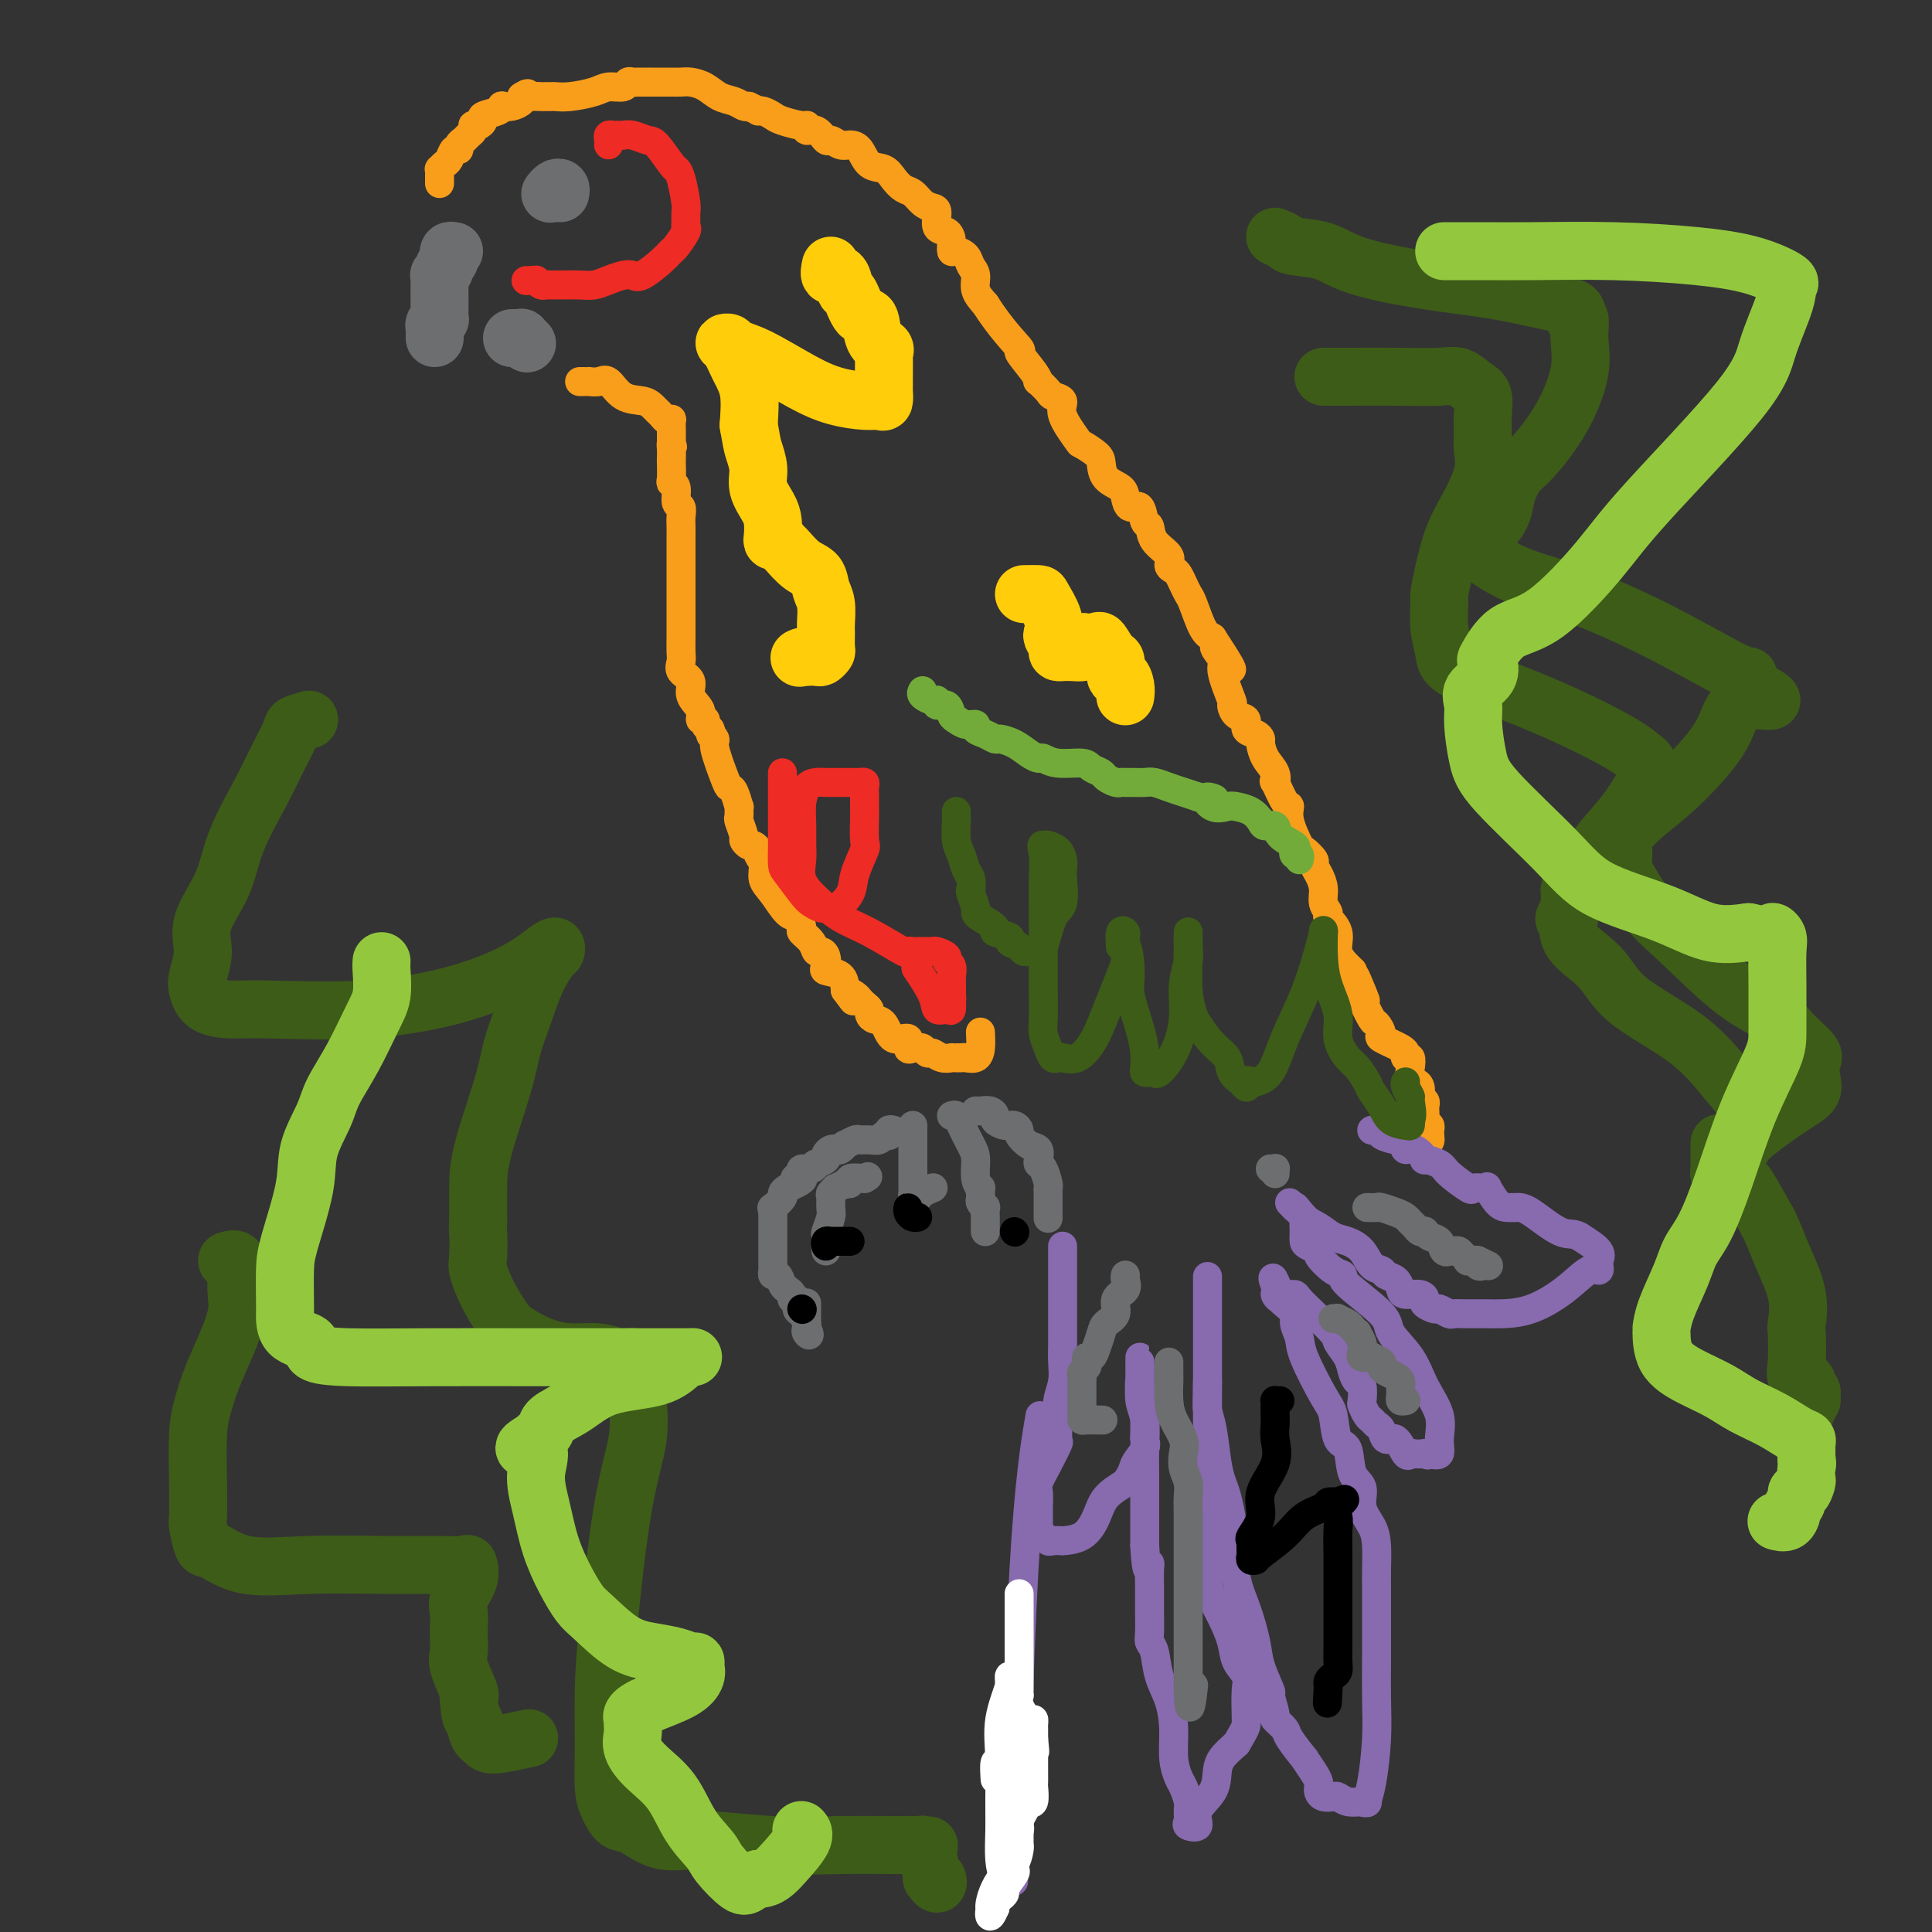 <svg viewBox='0 0 400 400' version='1.1' xmlns='http://www.w3.org/2000/svg' xmlns:xlink='http://www.w3.org/1999/xlink'><rect x="0" y="0" width="400" height="400" fill="#333333" stroke="none"/><g fill='none' stroke='#F99E1B' stroke-width='6' stroke-linecap='round' stroke-linejoin='round'><path d='M120,79c0.296,-0.002 0.593,-0.003 1,0c0.407,0.003 0.926,0.011 1,0c0.074,-0.011 -0.296,-0.042 0,0c0.296,0.042 1.259,0.158 2,0c0.741,-0.158 1.259,-0.589 2,0c0.741,0.589 1.704,2.199 3,3c1.296,0.801 2.924,0.793 4,1c1.076,0.207 1.598,0.630 2,1c0.402,0.370 0.682,0.686 1,1c0.318,0.314 0.674,0.627 1,1c0.326,0.373 0.623,0.806 1,1c0.377,0.194 0.833,0.149 1,0c0.167,-0.149 0.045,-0.401 0,0c-0.045,0.401 -0.012,1.454 0,2c0.012,0.546 0.003,0.585 0,1c-0.003,0.415 -0.002,1.208 0,2'/><path d='M139,92c0.464,1.054 0.125,0.188 0,0c-0.125,-0.188 -0.034,0.303 0,1c0.034,0.697 0.013,1.599 0,2c-0.013,0.401 -0.019,0.300 0,1c0.019,0.700 0.061,2.200 0,3c-0.061,0.800 -0.227,0.900 0,1c0.227,0.100 0.845,0.201 1,1c0.155,0.799 -0.155,2.297 0,3c0.155,0.703 0.774,0.612 1,1c0.226,0.388 0.061,1.255 0,2c-0.061,0.745 -0.016,1.369 0,2c0.016,0.631 0.004,1.268 0,2c-0.004,0.732 -0.001,1.558 0,3c0.001,1.442 0.000,3.500 0,5c-0.000,1.500 -0.000,2.442 0,3c0.000,0.558 0.000,0.733 0,1c-0.000,0.267 0.000,0.626 0,1c-0.000,0.374 -0.000,0.761 0,1c0.000,0.239 0.001,0.329 0,1c-0.001,0.671 -0.002,1.923 0,3c0.002,1.077 0.009,1.978 0,3c-0.009,1.022 -0.033,2.163 0,3c0.033,0.837 0.122,1.368 0,2c-0.122,0.632 -0.454,1.364 0,2c0.454,0.636 1.695,1.175 2,2c0.305,0.825 -0.325,1.937 0,3c0.325,1.063 1.607,2.078 2,3c0.393,0.922 -0.101,1.752 0,2c0.101,0.248 0.796,-0.087 1,0c0.204,0.087 -0.085,0.596 0,1c0.085,0.404 0.542,0.702 1,1'/><path d='M147,151c0.860,2.031 0.009,1.108 0,1c-0.009,-0.108 0.823,0.599 1,1c0.177,0.401 -0.303,0.498 0,2c0.303,1.502 1.387,4.411 2,6c0.613,1.589 0.753,1.859 1,2c0.247,0.141 0.601,0.154 1,1c0.399,0.846 0.843,2.524 1,3c0.157,0.476 0.027,-0.252 0,0c-0.027,0.252 0.048,1.483 0,2c-0.048,0.517 -0.221,0.320 0,1c0.221,0.680 0.834,2.238 1,3c0.166,0.762 -0.114,0.728 0,1c0.114,0.272 0.623,0.848 1,1c0.377,0.152 0.621,-0.122 1,0c0.379,0.122 0.891,0.639 1,1c0.109,0.361 -0.186,0.567 0,1c0.186,0.433 0.851,1.095 1,2c0.149,0.905 -0.219,2.053 0,3c0.219,0.947 1.023,1.692 2,3c0.977,1.308 2.125,3.179 3,4c0.875,0.821 1.477,0.592 2,1c0.523,0.408 0.966,1.454 1,2c0.034,0.546 -0.341,0.593 0,1c0.341,0.407 1.399,1.173 2,2c0.601,0.827 0.747,1.713 1,2c0.253,0.287 0.614,-0.027 1,0c0.386,0.027 0.797,0.394 1,1c0.203,0.606 0.199,1.451 0,2c-0.199,0.549 -0.592,0.802 0,1c0.592,0.198 2.169,0.342 3,1c0.831,0.658 0.915,1.829 1,3'/><path d='M175,205c2.809,3.797 1.331,1.791 1,1c-0.331,-0.791 0.485,-0.367 1,0c0.515,0.367 0.728,0.676 1,1c0.272,0.324 0.601,0.662 1,1c0.399,0.338 0.868,0.677 1,1c0.132,0.323 -0.072,0.631 0,1c0.072,0.369 0.421,0.800 1,1c0.579,0.200 1.388,0.169 2,1c0.612,0.831 1.029,2.524 2,3c0.971,0.476 2.498,-0.266 3,0c0.502,0.266 -0.020,1.539 0,2c0.020,0.461 0.582,0.108 1,0c0.418,-0.108 0.692,0.027 1,0c0.308,-0.027 0.651,-0.218 1,0c0.349,0.218 0.706,0.843 1,1c0.294,0.157 0.527,-0.154 1,0c0.473,0.154 1.188,0.773 2,1c0.812,0.227 1.722,0.060 2,0c0.278,-0.060 -0.077,-0.015 0,0c0.077,0.015 0.585,-0.001 1,0c0.415,0.001 0.738,0.017 1,0c0.262,-0.017 0.462,-0.068 1,0c0.538,0.068 1.412,0.255 2,0c0.588,-0.255 0.889,-0.953 1,-2c0.111,-1.047 0.032,-2.442 0,-3c-0.032,-0.558 -0.016,-0.279 0,0'/><path d='M91,38c0.002,-0.342 0.003,-0.683 0,-1c-0.003,-0.317 -0.012,-0.608 0,-1c0.012,-0.392 0.044,-0.883 0,-1c-0.044,-0.117 -0.166,0.141 0,0c0.166,-0.141 0.618,-0.682 1,-1c0.382,-0.318 0.694,-0.414 1,-1c0.306,-0.586 0.607,-1.663 1,-2c0.393,-0.337 0.880,0.065 1,0c0.120,-0.065 -0.125,-0.595 0,-1c0.125,-0.405 0.621,-0.683 1,-1c0.379,-0.317 0.640,-0.673 1,-1c0.360,-0.327 0.819,-0.627 1,-1c0.181,-0.373 0.084,-0.821 0,-1c-0.084,-0.179 -0.156,-0.089 0,0c0.156,0.089 0.540,0.178 1,0c0.460,-0.178 0.998,-0.622 1,-1c0.002,-0.378 -0.530,-0.689 0,-1c0.530,-0.311 2.121,-0.622 3,-1c0.879,-0.378 1.045,-0.822 1,-1c-0.045,-0.178 -0.301,-0.089 0,0c0.301,0.089 1.158,0.178 2,0c0.842,-0.178 1.669,-0.622 2,-1c0.331,-0.378 0.165,-0.689 0,-1'/><path d='M108,20c1.897,-1.238 1.138,-0.332 1,0c-0.138,0.332 0.343,0.089 1,0c0.657,-0.089 1.489,-0.023 2,0c0.511,0.023 0.700,0.003 1,0c0.300,-0.003 0.712,0.009 1,0c0.288,-0.009 0.452,-0.040 1,0c0.548,0.040 1.481,0.151 3,0c1.519,-0.151 3.625,-0.562 5,-1c1.375,-0.438 2.019,-0.902 3,-1c0.981,-0.098 2.300,0.170 3,0c0.700,-0.170 0.782,-0.778 1,-1c0.218,-0.222 0.571,-0.060 1,0c0.429,0.060 0.934,0.016 1,0c0.066,-0.016 -0.309,-0.004 0,0c0.309,0.004 1.301,0.001 2,0c0.699,-0.001 1.107,-0.001 1,0c-0.107,0.001 -0.727,0.002 0,0c0.727,-0.002 2.802,-0.008 4,0c1.198,0.008 1.518,0.029 2,0c0.482,-0.029 1.127,-0.109 2,0c0.873,0.109 1.974,0.408 3,1c1.026,0.592 1.976,1.478 3,2c1.024,0.522 2.122,0.679 3,1c0.878,0.321 1.537,0.806 2,1c0.463,0.194 0.732,0.097 1,0'/><path d='M155,22c2.277,1.013 1.969,1.046 2,1c0.031,-0.046 0.401,-0.171 1,0c0.599,0.171 1.427,0.639 2,1c0.573,0.361 0.891,0.617 2,1c1.109,0.383 3.008,0.895 4,1c0.992,0.105 1.077,-0.197 1,0c-0.077,0.197 -0.316,0.894 0,1c0.316,0.106 1.187,-0.378 2,0c0.813,0.378 1.569,1.619 2,2c0.431,0.381 0.537,-0.097 1,0c0.463,0.097 1.283,0.771 2,1c0.717,0.229 1.333,0.015 2,0c0.667,-0.015 1.386,0.171 2,1c0.614,0.829 1.123,2.301 2,3c0.877,0.699 2.122,0.625 3,1c0.878,0.375 1.391,1.200 2,2c0.609,0.800 1.316,1.574 2,2c0.684,0.426 1.344,0.503 2,1c0.656,0.497 1.307,1.414 2,2c0.693,0.586 1.430,0.842 2,1c0.570,0.158 0.975,0.218 1,1c0.025,0.782 -0.331,2.286 0,3c0.331,0.714 1.349,0.638 2,1c0.651,0.362 0.933,1.161 1,2c0.067,0.839 -0.083,1.719 0,2c0.083,0.281 0.399,-0.035 1,0c0.601,0.035 1.487,0.421 2,1c0.513,0.579 0.653,1.351 1,2c0.347,0.649 0.901,1.175 1,2c0.099,0.825 -0.257,1.950 0,3c0.257,1.050 1.129,2.025 2,3'/><path d='M204,63c3.176,4.973 6.117,7.905 7,9c0.883,1.095 -0.292,0.353 0,1c0.292,0.647 2.052,2.684 3,4c0.948,1.316 1.086,1.910 1,2c-0.086,0.090 -0.394,-0.323 0,0c0.394,0.323 1.490,1.383 2,2c0.510,0.617 0.435,0.791 1,1c0.565,0.209 1.769,0.455 2,1c0.231,0.545 -0.513,1.391 0,3c0.513,1.609 2.282,3.982 3,5c0.718,1.018 0.385,0.682 1,1c0.615,0.318 2.178,1.292 3,2c0.822,0.708 0.902,1.151 1,2c0.098,0.849 0.215,2.105 1,3c0.785,0.895 2.237,1.428 3,2c0.763,0.572 0.835,1.184 1,2c0.165,0.816 0.423,1.835 1,2c0.577,0.165 1.473,-0.524 2,0c0.527,0.524 0.687,2.263 1,3c0.313,0.737 0.780,0.474 1,1c0.220,0.526 0.191,1.842 1,3c0.809,1.158 2.454,2.158 3,3c0.546,0.842 -0.008,1.525 0,2c0.008,0.475 0.579,0.743 1,1c0.421,0.257 0.693,0.503 1,1c0.307,0.497 0.649,1.247 1,2c0.351,0.753 0.713,1.511 1,2c0.287,0.489 0.500,0.709 1,2c0.500,1.291 1.286,3.655 2,5c0.714,1.345 1.357,1.673 2,2'/><path d='M251,132c7.428,11.316 2.498,5.107 1,3c-1.498,-2.107 0.438,-0.113 1,1c0.562,1.113 -0.248,1.344 0,3c0.248,1.656 1.553,4.738 2,6c0.447,1.262 0.035,0.705 0,1c-0.035,0.295 0.306,1.441 1,2c0.694,0.559 1.741,0.529 2,1c0.259,0.471 -0.268,1.441 0,2c0.268,0.559 1.333,0.705 2,1c0.667,0.295 0.936,0.739 1,1c0.064,0.261 -0.075,0.339 0,1c0.075,0.661 0.366,1.904 1,3c0.634,1.096 1.610,2.043 2,3c0.390,0.957 0.194,1.923 0,2c-0.194,0.077 -0.385,-0.735 0,0c0.385,0.735 1.345,3.018 2,4c0.655,0.982 1.006,0.662 1,1c-0.006,0.338 -0.370,1.333 0,3c0.370,1.667 1.475,4.007 2,5c0.525,0.993 0.470,0.639 1,1c0.530,0.361 1.643,1.437 2,2c0.357,0.563 -0.044,0.613 0,1c0.044,0.387 0.531,1.110 1,2c0.469,0.890 0.918,1.945 1,3c0.082,1.055 -0.204,2.109 0,3c0.204,0.891 0.899,1.618 1,2c0.101,0.382 -0.390,0.417 0,1c0.390,0.583 1.661,1.713 2,3c0.339,1.287 -0.255,2.731 0,4c0.255,1.269 1.359,2.363 2,3c0.641,0.637 0.821,0.819 1,1'/><path d='M280,201c4.721,11.099 2.024,4.345 1,2c-1.024,-2.345 -0.375,-0.282 0,1c0.375,1.282 0.475,1.781 1,3c0.525,1.219 1.475,3.156 2,4c0.525,0.844 0.624,0.594 1,1c0.376,0.406 1.029,1.467 1,2c-0.029,0.533 -0.741,0.539 0,1c0.741,0.461 2.934,1.376 4,2c1.066,0.624 1.004,0.958 1,1c-0.004,0.042 0.051,-0.206 0,0c-0.051,0.206 -0.207,0.868 0,1c0.207,0.132 0.777,-0.264 1,0c0.223,0.264 0.098,1.187 0,2c-0.098,0.813 -0.171,1.514 0,2c0.171,0.486 0.585,0.756 1,1c0.415,0.244 0.829,0.461 1,1c0.171,0.539 0.098,1.400 0,2c-0.098,0.600 -0.222,0.938 0,1c0.222,0.062 0.791,-0.151 1,0c0.209,0.151 0.060,0.667 0,1c-0.060,0.333 -0.030,0.485 0,1c0.030,0.515 0.061,1.395 0,2c-0.061,0.605 -0.212,0.935 0,1c0.212,0.065 0.788,-0.136 1,0c0.212,0.136 0.061,0.610 0,1c-0.061,0.390 -0.030,0.695 0,1'/><path d='M296,235c0.400,2.489 -0.600,0.711 -1,0c-0.400,-0.711 -0.200,-0.356 0,0'/></g>
<g fill='none' stroke='#73AB3A' stroke-width='6' stroke-linecap='round' stroke-linejoin='round'><path d='M191,143c-0.192,0.300 -0.385,0.600 0,1c0.385,0.400 1.346,0.898 2,1c0.654,0.102 1.001,-0.194 1,0c-0.001,0.194 -0.349,0.879 0,1c0.349,0.121 1.394,-0.322 2,0c0.606,0.322 0.774,1.410 1,2c0.226,0.590 0.511,0.683 1,1c0.489,0.317 1.182,0.859 2,1c0.818,0.141 1.762,-0.121 2,0c0.238,0.121 -0.229,0.623 0,1c0.229,0.377 1.153,0.629 2,1c0.847,0.371 1.617,0.860 2,1c0.383,0.140 0.378,-0.069 1,0c0.622,0.069 1.872,0.415 3,1c1.128,0.585 2.134,1.410 3,2c0.866,0.590 1.593,0.946 2,1c0.407,0.054 0.494,-0.193 1,0c0.506,0.193 1.430,0.825 3,1c1.570,0.175 3.786,-0.107 5,0c1.214,0.107 1.425,0.603 2,1c0.575,0.397 1.515,0.695 2,1c0.485,0.305 0.514,0.618 1,1c0.486,0.382 1.429,0.835 2,1c0.571,0.165 0.771,0.043 1,0c0.229,-0.043 0.487,-0.009 1,0c0.513,0.009 1.281,-0.009 2,0c0.719,0.009 1.389,0.044 2,0c0.611,-0.044 1.164,-0.166 2,0c0.836,0.166 1.956,0.622 3,1c1.044,0.378 2.013,0.680 3,1c0.987,0.320 1.994,0.660 3,1'/><path d='M248,165c5.850,1.272 2.974,-0.050 2,0c-0.974,0.050 -0.048,1.470 1,2c1.048,0.530 2.216,0.171 3,0c0.784,-0.171 1.184,-0.152 2,0c0.816,0.152 2.048,0.439 3,1c0.952,0.561 1.625,1.397 2,2c0.375,0.603 0.451,0.973 1,1c0.549,0.027 1.572,-0.290 2,0c0.428,0.290 0.262,1.187 1,2c0.738,0.813 2.380,1.542 3,2c0.620,0.458 0.219,0.645 0,1c-0.219,0.355 -0.254,0.879 0,1c0.254,0.121 0.799,-0.160 1,0c0.201,0.160 0.057,0.760 0,1c-0.057,0.240 -0.029,0.120 0,0'/></g>
<g fill='none' stroke='#886AAE' stroke-width='6' stroke-linecap='round' stroke-linejoin='round'><path d='M220,258c-0.000,0.494 -0.000,0.987 0,1c0.000,0.013 0.000,-0.456 0,0c-0.000,0.456 -0.000,1.836 0,3c0.000,1.164 0.000,2.114 0,3c-0.000,0.886 -0.000,1.710 0,3c0.000,1.290 0.001,3.047 0,4c-0.001,0.953 -0.004,1.101 0,2c0.004,0.899 0.015,2.550 0,4c-0.015,1.450 -0.057,2.701 0,4c0.057,1.299 0.213,2.646 0,4c-0.213,1.354 -0.795,2.714 -1,4c-0.205,1.286 -0.034,2.498 0,4c0.034,1.502 -0.068,3.293 0,4c0.068,0.707 0.305,0.329 0,1c-0.305,0.671 -1.154,2.392 -2,4c-0.846,1.608 -1.691,3.104 -2,4c-0.309,0.896 -0.083,1.190 0,2c0.083,0.810 0.021,2.134 0,3c-0.021,0.866 -0.003,1.275 0,2c0.003,0.725 -0.010,1.767 0,2c0.010,0.233 0.043,-0.344 0,0c-0.043,0.344 -0.161,1.609 0,2c0.161,0.391 0.600,-0.091 1,0c0.400,0.091 0.761,0.756 1,1c0.239,0.244 0.358,0.068 1,0c0.642,-0.068 1.809,-0.027 2,0c0.191,0.027 -0.592,0.040 0,0c0.592,-0.040 2.561,-0.135 4,-1c1.439,-0.865 2.349,-2.502 3,-4c0.651,-1.498 1.043,-2.857 2,-4c0.957,-1.143 2.478,-2.072 4,-3'/><path d='M233,307c1.724,-2.457 1.534,-3.099 2,-4c0.466,-0.901 1.589,-2.061 2,-3c0.411,-0.939 0.110,-1.656 0,-2c-0.110,-0.344 -0.028,-0.315 0,-1c0.028,-0.685 0.004,-2.085 0,-3c-0.004,-0.915 0.013,-1.344 0,-2c-0.013,-0.656 -0.056,-1.538 0,-2c0.056,-0.462 0.211,-0.504 0,-1c-0.211,-0.496 -0.789,-1.446 -1,-2c-0.211,-0.554 -0.057,-0.713 0,-1c0.057,-0.287 0.015,-0.702 0,-1c-0.015,-0.298 -0.004,-0.479 0,-1c0.004,-0.521 0.000,-1.381 0,-2c-0.000,-0.619 0.004,-0.997 0,-1c-0.004,-0.003 -0.015,0.368 0,1c0.015,0.632 0.057,1.526 0,3c-0.057,1.474 -0.211,3.528 0,5c0.211,1.472 0.789,2.362 1,4c0.211,1.638 0.057,4.024 0,6c-0.057,1.976 -0.015,3.544 0,5c0.015,1.456 0.004,2.802 0,4c-0.004,1.198 -0.001,2.249 0,3c0.001,0.751 0.000,1.202 0,2c-0.000,0.798 -0.000,1.942 0,3c0.000,1.058 0.000,2.029 0,3'/><path d='M237,320c0.381,6.921 0.834,4.722 1,4c0.166,-0.722 0.044,0.031 0,1c-0.044,0.969 -0.012,2.154 0,3c0.012,0.846 0.002,1.354 0,2c-0.002,0.646 0.003,1.430 0,2c-0.003,0.570 -0.013,0.924 0,2c0.013,1.076 0.048,2.873 0,4c-0.048,1.127 -0.181,1.584 0,2c0.181,0.416 0.675,0.792 1,2c0.325,1.208 0.483,3.248 1,5c0.517,1.752 1.395,3.217 2,5c0.605,1.783 0.936,3.885 1,6c0.064,2.115 -0.141,4.243 0,6c0.141,1.757 0.627,3.143 1,4c0.373,0.857 0.634,1.185 1,2c0.366,0.815 0.839,2.115 1,3c0.161,0.885 0.012,1.353 0,2c-0.012,0.647 0.112,1.472 0,2c-0.112,0.528 -0.461,0.760 0,1c0.461,0.240 1.733,0.490 2,0c0.267,-0.490 -0.470,-1.720 0,-3c0.470,-1.280 2.147,-2.611 3,-4c0.853,-1.389 0.884,-2.835 1,-4c0.116,-1.165 0.319,-2.047 1,-3c0.681,-0.953 1.841,-1.976 3,-3'/><path d='M256,361c1.998,-3.331 1.992,-3.657 2,-4c0.008,-0.343 0.028,-0.702 0,-2c-0.028,-1.298 -0.104,-3.537 0,-5c0.104,-1.463 0.389,-2.152 0,-3c-0.389,-0.848 -1.453,-1.856 -2,-3c-0.547,-1.144 -0.577,-2.425 -1,-4c-0.423,-1.575 -1.238,-3.445 -2,-5c-0.762,-1.555 -1.472,-2.795 -2,-4c-0.528,-1.205 -0.873,-2.374 -1,-4c-0.127,-1.626 -0.034,-3.710 0,-5c0.034,-1.290 0.009,-1.785 0,-3c-0.009,-1.215 -0.002,-3.148 0,-5c0.002,-1.852 0.001,-3.621 0,-5c-0.001,-1.379 -0.000,-2.368 0,-6c0.000,-3.632 0.000,-9.907 0,-14c-0.000,-4.093 -0.000,-6.003 0,-8c0.000,-1.997 0.000,-4.081 0,-6c-0.000,-1.919 -0.000,-3.675 0,-5c0.000,-1.325 0.000,-2.221 0,-3c-0.000,-0.779 -0.000,-1.440 0,-2c0.000,-0.560 0.000,-1.018 0,-1c-0.000,0.018 -0.000,0.513 0,1c0.000,0.487 0.000,0.966 0,2c-0.000,1.034 -0.000,2.625 0,5c0.000,2.375 0.000,5.536 0,8c-0.000,2.464 -0.000,4.232 0,6'/><path d='M250,286c-0.048,4.618 -0.168,5.164 0,6c0.168,0.836 0.623,1.964 1,4c0.377,2.036 0.675,4.981 1,7c0.325,2.019 0.678,3.113 1,4c0.322,0.887 0.614,1.567 1,3c0.386,1.433 0.867,3.618 1,5c0.133,1.382 -0.082,1.960 0,4c0.082,2.040 0.461,5.543 1,8c0.539,2.457 1.240,3.870 2,6c0.760,2.130 1.581,4.978 2,7c0.419,2.022 0.436,3.220 1,5c0.564,1.780 1.675,4.144 2,5c0.325,0.856 -0.137,0.205 0,1c0.137,0.795 0.871,3.038 1,4c0.129,0.962 -0.349,0.644 0,1c0.349,0.356 1.526,1.387 2,2c0.474,0.613 0.246,0.808 1,2c0.754,1.192 2.489,3.380 3,4c0.511,0.620 -0.203,-0.329 0,0c0.203,0.329 1.324,1.934 2,3c0.676,1.066 0.906,1.592 1,2c0.094,0.408 0.052,0.697 0,1c-0.052,0.303 -0.114,0.621 0,1c0.114,0.379 0.403,0.820 1,1c0.597,0.180 1.500,0.100 2,0c0.500,-0.100 0.596,-0.219 1,0c0.404,0.219 1.115,0.777 2,1c0.885,0.223 1.942,0.112 3,0'/><path d='M282,373c1.328,0.473 0.149,0.155 0,0c-0.149,-0.155 0.730,-0.149 1,0c0.270,0.149 -0.071,0.440 0,0c0.071,-0.440 0.555,-1.613 1,-4c0.445,-2.387 0.851,-5.990 1,-9c0.149,-3.010 0.040,-5.426 0,-8c-0.040,-2.574 -0.010,-5.304 0,-9c0.010,-3.696 0.001,-8.358 0,-11c-0.001,-2.642 0.006,-3.266 0,-4c-0.006,-0.734 -0.024,-1.579 0,-3c0.024,-1.421 0.090,-3.417 0,-5c-0.090,-1.583 -0.338,-2.754 -1,-4c-0.662,-1.246 -1.739,-2.568 -2,-4c-0.261,-1.432 0.295,-2.975 0,-4c-0.295,-1.025 -1.442,-1.533 -2,-3c-0.558,-1.467 -0.528,-3.894 -1,-5c-0.472,-1.106 -1.446,-0.890 -2,-2c-0.554,-1.110 -0.689,-3.547 -1,-5c-0.311,-1.453 -0.800,-1.922 -2,-4c-1.200,-2.078 -3.113,-5.765 -4,-8c-0.887,-2.235 -0.749,-3.019 -1,-4c-0.251,-0.981 -0.892,-2.160 -1,-3c-0.108,-0.840 0.317,-1.342 0,-2c-0.317,-0.658 -1.376,-1.474 -2,-2c-0.624,-0.526 -0.812,-0.763 -1,-1'/><path d='M265,269c-3.009,-8.116 -0.531,-2.905 0,-1c0.531,1.905 -0.884,0.504 -1,0c-0.116,-0.504 1.065,-0.111 2,0c0.935,0.111 1.622,-0.060 2,0c0.378,0.060 0.448,0.351 1,1c0.552,0.649 1.587,1.658 3,3c1.413,1.342 3.204,3.018 4,4c0.796,0.982 0.595,1.269 1,2c0.405,0.731 1.415,1.905 2,3c0.585,1.095 0.744,2.109 1,3c0.256,0.891 0.607,1.657 1,2c0.393,0.343 0.826,0.263 1,1c0.174,0.737 0.088,2.292 0,3c-0.088,0.708 -0.178,0.569 0,1c0.178,0.431 0.624,1.430 1,2c0.376,0.570 0.681,0.710 1,1c0.319,0.290 0.653,0.730 1,1c0.347,0.270 0.709,0.370 1,1c0.291,0.630 0.511,1.791 1,2c0.489,0.209 1.247,-0.532 2,0c0.753,0.532 1.501,2.339 2,3c0.499,0.661 0.750,0.178 1,0c0.250,-0.178 0.500,-0.051 1,0c0.500,0.051 1.250,0.025 2,0'/><path d='M295,301c1.210,0.473 0.236,0.155 0,0c-0.236,-0.155 0.267,-0.146 1,0c0.733,0.146 1.695,0.431 2,0c0.305,-0.431 -0.049,-1.578 0,-3c0.049,-1.422 0.500,-3.119 0,-5c-0.500,-1.881 -1.949,-3.947 -3,-6c-1.051,-2.053 -1.702,-4.095 -3,-6c-1.298,-1.905 -3.242,-3.674 -4,-5c-0.758,-1.326 -0.330,-2.208 -2,-4c-1.670,-1.792 -5.437,-4.493 -7,-6c-1.563,-1.507 -0.923,-1.818 -1,-2c-0.077,-0.182 -0.872,-0.233 -2,-1c-1.128,-0.767 -2.589,-2.250 -3,-3c-0.411,-0.750 0.229,-0.768 0,-1c-0.229,-0.232 -1.328,-0.677 -2,-1c-0.672,-0.323 -0.919,-0.524 -1,-1c-0.081,-0.476 0.002,-1.228 0,-2c-0.002,-0.772 -0.089,-1.563 0,-2c0.089,-0.437 0.354,-0.519 0,-1c-0.354,-0.481 -1.326,-1.360 -2,-2c-0.674,-0.640 -1.050,-1.040 -1,-1c0.050,0.040 0.525,0.520 1,1'/><path d='M268,250c-0.154,-0.876 0.959,0.933 2,2c1.041,1.067 2.008,1.393 3,2c0.992,0.607 2.010,1.496 3,2c0.990,0.504 1.952,0.621 3,1c1.048,0.379 2.182,1.018 3,2c0.818,0.982 1.319,2.308 2,3c0.681,0.692 1.543,0.750 2,1c0.457,0.250 0.511,0.693 1,1c0.489,0.307 1.414,0.478 2,1c0.586,0.522 0.835,1.397 1,2c0.165,0.603 0.247,0.936 1,1c0.753,0.064 2.175,-0.142 3,0c0.825,0.142 1.051,0.630 1,1c-0.051,0.370 -0.380,0.621 0,1c0.380,0.379 1.468,0.886 2,1c0.532,0.114 0.509,-0.166 1,0c0.491,0.166 1.497,0.776 2,1c0.503,0.224 0.505,0.060 1,0c0.495,-0.060 1.484,-0.016 2,0c0.516,0.016 0.558,0.003 1,0c0.442,-0.003 1.285,0.002 2,0c0.715,-0.002 1.301,-0.012 2,0c0.699,0.012 1.512,0.046 3,0c1.488,-0.046 3.653,-0.173 6,-1c2.347,-0.827 4.877,-2.353 7,-4c2.123,-1.647 3.840,-3.413 5,-4c1.160,-0.587 1.764,0.006 2,0c0.236,-0.006 0.105,-0.610 0,-1c-0.105,-0.390 -0.182,-0.567 0,-1c0.182,-0.433 0.623,-1.124 0,-2c-0.623,-0.876 -2.312,-1.938 -4,-3'/><path d='M327,256c-1.202,-0.774 -2.208,-0.208 -4,-1c-1.792,-0.792 -4.369,-2.941 -6,-4c-1.631,-1.059 -2.317,-1.026 -3,-1c-0.683,0.026 -1.362,0.046 -2,0c-0.638,-0.046 -1.236,-0.157 -2,-1c-0.764,-0.843 -1.693,-2.420 -2,-3c-0.307,-0.580 0.009,-0.165 0,0c-0.009,0.165 -0.343,0.080 -1,0c-0.657,-0.080 -1.638,-0.155 -2,0c-0.362,0.155 -0.106,0.541 -1,0c-0.894,-0.541 -2.939,-2.009 -4,-3c-1.061,-0.991 -1.139,-1.504 -2,-2c-0.861,-0.496 -2.504,-0.974 -3,-1c-0.496,-0.026 0.155,0.401 0,0c-0.155,-0.401 -1.117,-1.628 -2,-2c-0.883,-0.372 -1.687,0.111 -2,0c-0.313,-0.111 -0.134,-0.817 0,-1c0.134,-0.183 0.222,0.157 0,0c-0.222,-0.157 -0.756,-0.813 -1,-1c-0.244,-0.187 -0.199,0.093 -1,0c-0.801,-0.093 -2.450,-0.561 -3,-1c-0.550,-0.439 -0.003,-0.850 0,-1c0.003,-0.150 -0.538,-0.040 -1,0c-0.462,0.040 -0.846,0.012 -1,0c-0.154,-0.012 -0.077,-0.006 0,0'/><path d='M210,383c-0.137,5.667 -0.274,11.333 0,0c0.274,-11.333 0.958,-39.667 2,-58c1.042,-18.333 2.440,-26.667 3,-30c0.560,-3.333 0.280,-1.667 0,0'/></g>
<g fill='none' stroke='#FFFFFF' stroke-width='6' stroke-linecap='round' stroke-linejoin='round'><path d='M211,331c-0.000,-0.623 -0.000,-1.246 0,-1c0.000,0.246 0.000,1.362 0,2c-0.000,0.638 -0.000,0.799 0,1c0.000,0.201 0.000,0.443 0,1c-0.000,0.557 -0.000,1.431 0,2c0.000,0.569 0.000,0.835 0,1c-0.000,0.165 -0.000,0.230 0,1c0.000,0.770 0.000,2.247 0,3c-0.000,0.753 -0.000,0.784 0,1c0.000,0.216 0.000,0.616 0,1c-0.000,0.384 -0.000,0.751 0,1c0.000,0.249 0.000,0.381 0,1c-0.000,0.619 -0.000,1.725 0,2c0.000,0.275 0.001,-0.281 0,0c-0.001,0.281 -0.002,1.400 0,2c0.002,0.600 0.007,0.680 0,1c-0.007,0.320 -0.026,0.880 0,1c0.026,0.120 0.098,-0.199 0,0c-0.098,0.199 -0.366,0.918 0,2c0.366,1.082 1.366,2.527 2,3c0.634,0.473 0.902,-0.027 1,0c0.098,0.027 0.026,0.582 0,1c-0.026,0.418 -0.007,0.700 0,1c0.007,0.300 0.002,0.619 0,1c-0.002,0.381 -0.001,0.823 0,1c0.001,0.177 0.000,0.088 0,0'/><path d='M214,360c0.464,4.682 0.124,1.887 0,1c-0.124,-0.887 -0.033,0.134 0,1c0.033,0.866 0.009,1.578 0,2c-0.009,0.422 -0.001,0.555 0,1c0.001,0.445 -0.004,1.202 0,2c0.004,0.798 0.016,1.638 0,2c-0.016,0.362 -0.060,0.246 0,1c0.060,0.754 0.222,2.377 0,3c-0.222,0.623 -0.830,0.247 -1,0c-0.170,-0.247 0.099,-0.364 0,0c-0.099,0.364 -0.566,1.210 -1,2c-0.434,0.790 -0.834,1.523 -1,2c-0.166,0.477 -0.097,0.697 0,1c0.097,0.303 0.222,0.687 0,1c-0.222,0.313 -0.789,0.554 -1,1c-0.211,0.446 -0.064,1.097 0,2c0.064,0.903 0.046,2.059 0,3c-0.046,0.941 -0.120,1.667 0,2c0.120,0.333 0.435,0.274 0,1c-0.435,0.726 -1.619,2.237 -2,3c-0.381,0.763 0.042,0.779 0,1c-0.042,0.221 -0.547,0.648 -1,1c-0.453,0.352 -0.853,0.631 -1,1c-0.147,0.369 -0.039,0.830 0,1c0.039,0.170 0.011,0.049 0,0c-0.011,-0.049 -0.006,-0.024 0,0'/><path d='M206,395c-1.467,3.397 -1.133,0.890 -1,0c0.133,-0.890 0.067,-0.163 0,0c-0.067,0.163 -0.133,-0.240 0,-1c0.133,-0.760 0.466,-1.878 1,-3c0.534,-1.122 1.267,-2.247 2,-3c0.733,-0.753 1.464,-1.133 2,-2c0.536,-0.867 0.876,-2.221 1,-3c0.124,-0.779 0.033,-0.982 0,-1c-0.033,-0.018 -0.009,0.150 0,0c0.009,-0.150 0.002,-0.618 0,-1c-0.002,-0.382 -0.001,-0.680 0,-1c0.001,-0.320 0.000,-0.663 0,-1c-0.000,-0.337 -0.001,-0.668 0,-1c0.001,-0.332 0.002,-0.666 0,-1c-0.002,-0.334 -0.008,-0.667 0,-1c0.008,-0.333 0.030,-0.667 0,-1c-0.030,-0.333 -0.111,-0.667 0,-1c0.111,-0.333 0.415,-0.667 0,-1c-0.415,-0.333 -1.547,-0.667 -2,-1c-0.453,-0.333 -0.226,-0.667 0,-1'/><path d='M209,371c-0.309,-2.219 -0.083,-1.768 0,-2c0.083,-0.232 0.022,-1.147 0,-2c-0.022,-0.853 -0.006,-1.645 0,-2c0.006,-0.355 0.002,-0.275 0,-1c-0.002,-0.725 -0.000,-2.256 0,-3c0.000,-0.744 0.000,-0.703 0,-1c-0.000,-0.297 -0.000,-0.933 0,-1c0.000,-0.067 0.000,0.435 0,1c-0.000,0.565 0.000,1.194 0,2c-0.000,0.806 -0.000,1.791 0,3c0.000,1.209 0.000,2.644 0,4c-0.000,1.356 -0.000,2.635 0,4c0.000,1.365 0.001,2.817 0,4c-0.001,1.183 -0.003,2.096 0,3c0.003,0.904 0.011,1.799 0,2c-0.011,0.201 -0.041,-0.292 0,0c0.041,0.292 0.155,1.369 0,2c-0.155,0.631 -0.577,0.815 -1,1'/><path d='M208,385c-0.382,3.991 -0.836,1.967 -1,0c-0.164,-1.967 -0.036,-3.878 0,-6c0.036,-2.122 -0.018,-4.454 0,-7c0.018,-2.546 0.110,-5.306 0,-8c-0.110,-2.694 -0.422,-5.322 0,-8c0.422,-2.678 1.578,-5.405 2,-7c0.422,-1.595 0.109,-2.058 0,-2c-0.109,0.058 -0.015,0.638 0,1c0.015,0.362 -0.048,0.506 0,1c0.048,0.494 0.206,1.338 0,2c-0.206,0.662 -0.777,1.141 -1,2c-0.223,0.859 -0.098,2.098 0,3c0.098,0.902 0.170,1.468 0,3c-0.170,1.532 -0.582,4.029 -1,5c-0.418,0.971 -0.843,0.415 -1,1c-0.157,0.585 -0.045,2.310 0,3c0.045,0.690 0.022,0.345 0,0'/></g>
<g fill='none' stroke='#6D6E70' stroke-width='6' stroke-linecap='round' stroke-linejoin='round'><path d='M185,234c-0.416,-0.111 -0.832,-0.222 -1,0c-0.168,0.222 -0.089,0.777 0,1c0.089,0.223 0.189,0.112 0,0c-0.189,-0.112 -0.665,-0.227 -1,0c-0.335,0.227 -0.528,0.797 -1,1c-0.472,0.203 -1.222,0.039 -2,0c-0.778,-0.039 -1.585,0.046 -2,0c-0.415,-0.046 -0.440,-0.222 -1,0c-0.560,0.222 -1.655,0.843 -2,1c-0.345,0.157 0.061,-0.151 0,0c-0.061,0.151 -0.589,0.761 -1,1c-0.411,0.239 -0.706,0.107 -1,0c-0.294,-0.107 -0.586,-0.187 -1,0c-0.414,0.187 -0.950,0.643 -1,1c-0.050,0.357 0.386,0.617 0,1c-0.386,0.383 -1.592,0.890 -2,1c-0.408,0.110 -0.017,-0.177 0,0c0.017,0.177 -0.342,0.817 -1,1c-0.658,0.183 -1.617,-0.091 -2,0c-0.383,0.091 -0.192,0.545 0,1'/><path d='M166,243c-2.906,1.571 -0.672,0.997 0,1c0.672,0.003 -0.220,0.583 -1,1c-0.780,0.417 -1.449,0.671 -2,1c-0.551,0.329 -0.985,0.733 -1,1c-0.015,0.267 0.388,0.398 0,1c-0.388,0.602 -1.568,1.674 -2,2c-0.432,0.326 -0.116,-0.096 0,0c0.116,0.096 0.031,0.708 0,1c-0.031,0.292 -0.008,0.263 0,1c0.008,0.737 0.002,2.240 0,3c-0.002,0.760 -0.001,0.777 0,1c0.001,0.223 0.000,0.651 0,1c-0.000,0.349 -0.000,0.618 0,1c0.000,0.382 -0.000,0.876 0,1c0.000,0.124 0.000,-0.122 0,0c-0.000,0.122 -0.001,0.611 0,1c0.001,0.389 0.003,0.677 0,1c-0.003,0.323 -0.012,0.682 0,1c0.012,0.318 0.044,0.596 0,1c-0.044,0.404 -0.166,0.934 0,1c0.166,0.066 0.618,-0.332 1,0c0.382,0.332 0.695,1.393 1,2c0.305,0.607 0.603,0.758 1,1c0.397,0.242 0.894,0.575 1,1c0.106,0.425 -0.178,0.944 0,1c0.178,0.056 0.818,-0.350 1,0c0.182,0.350 -0.096,1.455 0,2c0.096,0.545 0.564,0.531 1,1c0.436,0.469 0.839,1.420 1,2c0.161,0.580 0.081,0.790 0,1'/><path d='M167,275c1.083,1.982 0.290,1.437 0,1c-0.290,-0.437 -0.078,-0.765 0,-1c0.078,-0.235 0.021,-0.375 0,-1c-0.021,-0.625 -0.006,-1.735 0,-2c0.006,-0.265 0.002,0.313 0,0c-0.002,-0.313 -0.000,-1.518 0,-2c0.000,-0.482 0.000,-0.241 0,0'/><path d='M171,259c-0.008,-0.205 -0.016,-0.411 0,-1c0.016,-0.589 0.057,-1.562 0,-2c-0.057,-0.438 -0.213,-0.341 0,-1c0.213,-0.659 0.793,-2.076 1,-3c0.207,-0.924 0.039,-1.357 0,-2c-0.039,-0.643 0.050,-1.497 0,-2c-0.050,-0.503 -0.239,-0.657 0,-1c0.239,-0.343 0.906,-0.876 1,-1c0.094,-0.124 -0.383,0.159 0,0c0.383,-0.159 1.628,-0.761 2,-1c0.372,-0.239 -0.127,-0.116 0,0c0.127,0.116 0.880,0.223 1,0c0.120,-0.223 -0.394,-0.778 0,-1c0.394,-0.222 1.697,-0.111 3,0'/><path d='M179,244c1.167,-0.667 0.583,-0.333 0,0'/><path d='M189,233c-0.000,0.153 -0.000,0.307 0,1c0.000,0.693 0.000,1.927 0,3c-0.000,1.073 -0.000,1.985 0,3c0.000,1.015 0.000,2.131 0,3c-0.000,0.869 -0.001,1.490 0,2c0.001,0.510 0.004,0.908 0,1c-0.004,0.092 -0.013,-0.122 0,0c0.013,0.122 0.049,0.579 0,1c-0.049,0.421 -0.185,0.806 0,1c0.185,0.194 0.689,0.196 1,0c0.311,-0.196 0.430,-0.591 1,-1c0.570,-0.409 1.591,-0.831 2,-1c0.409,-0.169 0.204,-0.084 0,0'/><path d='M197,231c0.361,-0.122 0.723,-0.244 1,0c0.277,0.244 0.470,0.854 1,2c0.530,1.146 1.396,2.827 2,4c0.604,1.173 0.947,1.838 1,3c0.053,1.162 -0.183,2.822 0,4c0.183,1.178 0.785,1.875 1,2c0.215,0.125 0.044,-0.322 0,0c-0.044,0.322 0.041,1.414 0,2c-0.041,0.586 -0.207,0.668 0,1c0.207,0.332 0.788,0.915 1,1c0.212,0.085 0.057,-0.327 0,0c-0.057,0.327 -0.015,1.394 0,2c0.015,0.606 0.004,0.750 0,1c-0.004,0.250 -0.001,0.606 0,1c0.001,0.394 0.000,0.827 0,1c-0.000,0.173 -0.000,0.087 0,0'/><path d='M202,230c0.230,0.025 0.460,0.049 1,0c0.540,-0.049 1.391,-0.172 2,0c0.609,0.172 0.976,0.638 1,1c0.024,0.362 -0.296,0.621 0,1c0.296,0.379 1.209,0.879 2,1c0.791,0.121 1.459,-0.137 2,0c0.541,0.137 0.954,0.670 1,1c0.046,0.330 -0.276,0.456 0,1c0.276,0.544 1.148,1.506 2,2c0.852,0.494 1.682,0.521 2,1c0.318,0.479 0.124,1.409 0,2c-0.124,0.591 -0.177,0.841 0,1c0.177,0.159 0.583,0.226 1,1c0.417,0.774 0.844,2.254 1,3c0.156,0.746 0.042,0.758 0,1c-0.042,0.242 -0.011,0.713 0,1c0.011,0.287 0.003,0.389 0,1c-0.003,0.611 -0.001,1.731 0,2c0.001,0.269 0.000,-0.312 0,0c-0.000,0.312 -0.000,1.518 0,2c0.000,0.482 0.000,0.241 0,0'/></g>
<g fill='none' stroke='#000000' stroke-width='6' stroke-linecap='round' stroke-linejoin='round'><path d='M166,271c0.000,0.000 0.100,0.100 0.1,0.1'/><path d='M171,258c-0.089,-0.423 -0.179,-0.845 0,-1c0.179,-0.155 0.626,-0.041 1,0c0.374,0.041 0.675,0.011 1,0c0.325,-0.011 0.675,-0.003 1,0c0.325,0.003 0.626,0.001 1,0c0.374,-0.001 0.821,-0.000 1,0c0.179,0.000 0.089,0.000 0,0'/><path d='M188,251c0.022,-0.506 0.045,-1.011 0,-1c-0.045,0.011 -0.156,0.539 0,1c0.156,0.461 0.581,0.855 1,1c0.419,0.145 0.834,0.041 1,0c0.166,-0.041 0.083,-0.021 0,0'/><path d='M210,255c0.000,0.000 0.100,0.100 0.1,0.1'/><path d='M265,290c-0.423,0.017 -0.845,0.035 -1,0c-0.155,-0.035 -0.042,-0.121 0,0c0.042,0.121 0.015,0.449 0,1c-0.015,0.551 -0.016,1.325 0,2c0.016,0.675 0.048,1.250 0,2c-0.048,0.750 -0.178,1.676 0,3c0.178,1.324 0.664,3.047 0,5c-0.664,1.953 -2.479,4.135 -3,6c-0.521,1.865 0.253,3.413 0,5c-0.253,1.587 -1.532,3.213 -2,4c-0.468,0.787 -0.125,0.736 0,1c0.125,0.264 0.032,0.845 0,1c-0.032,0.155 -0.005,-0.116 0,0c0.005,0.116 -0.013,0.619 0,1c0.013,0.381 0.058,0.641 0,1c-0.058,0.359 -0.218,0.819 0,1c0.218,0.181 0.815,0.084 1,0c0.185,-0.084 -0.043,-0.156 1,-1c1.043,-0.844 3.357,-2.461 5,-4c1.643,-1.539 2.616,-3.000 4,-4c1.384,-1.000 3.180,-1.538 4,-2c0.820,-0.462 0.663,-0.846 1,-1c0.337,-0.154 1.169,-0.077 2,0'/><path d='M277,311c2.785,-1.407 0.746,0.075 0,1c-0.746,0.925 -0.200,1.295 0,2c0.200,0.705 0.054,1.747 0,3c-0.054,1.253 -0.014,2.717 0,4c0.014,1.283 0.004,2.386 0,4c-0.004,1.614 -0.001,3.741 0,5c0.001,1.259 0.000,1.651 0,2c-0.000,0.349 -0.000,0.656 0,1c0.000,0.344 0.000,0.725 0,1c-0.000,0.275 0.000,0.444 0,1c-0.000,0.556 -0.000,1.500 0,2c0.000,0.500 0.001,0.558 0,1c-0.001,0.442 -0.003,1.270 0,2c0.003,0.730 0.011,1.361 0,2c-0.011,0.639 -0.042,1.284 0,2c0.042,0.716 0.155,1.501 0,2c-0.155,0.499 -0.580,0.711 -1,1c-0.420,0.289 -0.834,0.654 -1,1c-0.166,0.346 -0.083,0.673 0,1'/><path d='M275,349c-0.333,6.333 -0.167,3.167 0,0'/></g>
<g fill='none' stroke='#6D6E70' stroke-width='6' stroke-linecap='round' stroke-linejoin='round'><path d='M233,264c-0.065,0.236 -0.129,0.472 0,1c0.129,0.528 0.452,1.348 0,2c-0.452,0.652 -1.679,1.137 -2,2c-0.321,0.863 0.265,2.106 0,3c-0.265,0.894 -1.381,1.440 -2,2c-0.619,0.560 -0.740,1.134 -1,2c-0.260,0.866 -0.657,2.025 -1,3c-0.343,0.975 -0.632,1.767 -1,2c-0.368,0.233 -0.817,-0.092 -1,0c-0.183,0.092 -0.102,0.601 0,1c0.102,0.399 0.223,0.688 0,1c-0.223,0.312 -0.792,0.646 -1,1c-0.208,0.354 -0.056,0.728 0,1c0.056,0.272 0.015,0.444 0,1c-0.015,0.556 -0.004,1.498 0,2c0.004,0.502 0.002,0.565 0,1c-0.002,0.435 -0.003,1.241 0,2c0.003,0.759 0.012,1.471 0,2c-0.012,0.529 -0.044,0.874 0,1c0.044,0.126 0.166,0.034 1,0c0.834,-0.034 2.381,-0.010 3,0c0.619,0.010 0.309,0.005 0,0'/><path d='M242,282c0.001,0.737 0.002,1.473 0,2c-0.002,0.527 -0.007,0.844 0,1c0.007,0.156 0.027,0.152 0,1c-0.027,0.848 -0.099,2.548 0,4c0.099,1.452 0.370,2.657 1,4c0.630,1.343 1.619,2.824 2,4c0.381,1.176 0.155,2.047 0,3c-0.155,0.953 -0.238,1.990 0,3c0.238,1.010 0.796,1.994 1,3c0.204,1.006 0.055,2.033 0,3c-0.055,0.967 -0.015,1.875 0,3c0.015,1.125 0.004,2.469 0,3c-0.004,0.531 -0.001,0.250 0,1c0.001,0.750 0.000,2.531 0,3c-0.000,0.469 -0.000,-0.373 0,0c0.000,0.373 0.000,1.963 0,3c-0.000,1.037 -0.000,1.523 0,2c0.000,0.477 0.000,0.945 0,2c-0.000,1.055 -0.000,2.695 0,4c0.000,1.305 0.000,2.273 0,3c-0.000,0.727 -0.000,1.212 0,2c0.000,0.788 0.000,1.880 0,3c-0.000,1.120 -0.000,2.268 0,3c0.000,0.732 0.000,1.047 0,2c-0.000,0.953 -0.000,2.543 0,3c0.000,0.457 0.000,-0.218 0,0c-0.000,0.218 -0.000,1.328 0,2c0.000,0.672 0.000,0.906 0,1c-0.000,0.094 -0.000,0.047 0,0'/><path d='M246,350c0.222,6.689 0.778,1.911 1,0c0.222,-1.911 0.111,-0.956 0,0'/><path d='M276,273c0.478,0.025 0.955,0.049 1,0c0.045,-0.049 -0.343,-0.173 0,0c0.343,0.173 1.416,0.641 2,1c0.584,0.359 0.678,0.607 1,1c0.322,0.393 0.871,0.931 1,1c0.129,0.069 -0.164,-0.332 0,0c0.164,0.332 0.784,1.396 1,2c0.216,0.604 0.028,0.750 0,1c-0.028,0.250 0.105,0.606 0,1c-0.105,0.394 -0.449,0.827 0,1c0.449,0.173 1.692,0.088 2,0c0.308,-0.088 -0.317,-0.178 0,0c0.317,0.178 1.577,0.625 2,1c0.423,0.375 0.008,0.678 0,1c-0.008,0.322 0.390,0.664 1,1c0.610,0.336 1.432,0.667 2,1c0.568,0.333 0.883,0.667 1,1c0.117,0.333 0.035,0.664 0,1c-0.035,0.336 -0.023,0.679 0,1c0.023,0.321 0.059,0.622 0,1c-0.059,0.378 -0.212,0.833 0,1c0.212,0.167 0.788,0.045 1,0c0.212,-0.045 0.061,-0.013 0,0c-0.061,0.013 -0.030,0.006 0,0'/><path d='M283,250c0.809,0.024 1.617,0.048 2,0c0.383,-0.048 0.340,-0.168 1,0c0.660,0.168 2.022,0.623 3,1c0.978,0.377 1.572,0.676 2,1c0.428,0.324 0.688,0.674 1,1c0.312,0.326 0.674,0.626 1,1c0.326,0.374 0.616,0.820 1,1c0.384,0.180 0.862,0.094 1,0c0.138,-0.094 -0.064,-0.197 0,0c0.064,0.197 0.395,0.694 1,1c0.605,0.306 1.486,0.422 2,1c0.514,0.578 0.663,1.618 1,2c0.337,0.382 0.864,0.105 1,0c0.136,-0.105 -0.117,-0.039 0,0c0.117,0.039 0.604,0.049 1,0c0.396,-0.049 0.703,-0.158 1,0c0.297,0.158 0.586,0.582 1,1c0.414,0.418 0.952,0.831 1,1c0.048,0.169 -0.396,0.095 0,0c0.396,-0.095 1.632,-0.211 2,0c0.368,0.211 -0.132,0.749 0,1c0.132,0.251 0.895,0.215 1,0c0.105,-0.215 -0.447,-0.607 -1,-1'/><path d='M306,261c3.833,1.833 1.917,0.917 0,0'/><path d='M263,242c0.423,0.030 0.845,0.060 1,0c0.155,-0.060 0.042,-0.208 0,0c-0.042,0.208 -0.012,0.774 0,1c0.012,0.226 0.006,0.113 0,0'/></g>
<g fill='none' stroke='#3D5C18' stroke-width='6' stroke-linecap='round' stroke-linejoin='round'><path d='M198,168c-0.007,0.412 -0.013,0.824 0,1c0.013,0.176 0.046,0.116 0,1c-0.046,0.884 -0.170,2.714 0,4c0.170,1.286 0.633,2.030 1,3c0.367,0.970 0.638,2.165 1,3c0.362,0.835 0.815,1.309 1,2c0.185,0.691 0.103,1.599 0,2c-0.103,0.401 -0.226,0.296 0,1c0.226,0.704 0.800,2.216 1,3c0.200,0.784 0.027,0.840 0,1c-0.027,0.160 0.092,0.424 1,1c0.908,0.576 2.604,1.463 3,2c0.396,0.537 -0.508,0.722 0,1c0.508,0.278 2.429,0.648 3,1c0.571,0.352 -0.209,0.684 0,1c0.209,0.316 1.406,0.614 2,1c0.594,0.386 0.583,0.861 1,1c0.417,0.139 1.260,-0.057 2,0c0.740,0.057 1.375,0.367 2,-1c0.625,-1.367 1.240,-4.411 2,-6c0.760,-1.589 1.666,-1.725 2,-3c0.334,-1.275 0.097,-3.690 0,-5c-0.097,-1.310 -0.054,-1.514 0,-2c0.054,-0.486 0.117,-1.254 0,-2c-0.117,-0.746 -0.416,-1.470 -1,-2c-0.584,-0.530 -1.453,-0.866 -2,-1c-0.547,-0.134 -0.774,-0.067 -1,0'/><path d='M216,175c-0.619,-0.236 -0.166,0.675 0,2c0.166,1.325 0.044,3.065 0,5c-0.044,1.935 -0.012,4.066 0,6c0.012,1.934 0.002,3.672 0,6c-0.002,2.328 0.002,5.246 0,7c-0.002,1.754 -0.012,2.344 0,4c0.012,1.656 0.045,4.377 0,6c-0.045,1.623 -0.168,2.147 0,3c0.168,0.853 0.628,2.035 1,3c0.372,0.965 0.656,1.714 1,2c0.344,0.286 0.750,0.108 1,0c0.250,-0.108 0.346,-0.145 1,0c0.654,0.145 1.866,0.471 3,0c1.134,-0.471 2.188,-1.740 3,-3c0.812,-1.260 1.380,-2.511 2,-4c0.620,-1.489 1.290,-3.215 2,-5c0.710,-1.785 1.458,-3.630 2,-5c0.542,-1.370 0.878,-2.265 1,-3c0.122,-0.735 0.029,-1.309 0,-2c-0.029,-0.691 0.006,-1.497 0,-2c-0.006,-0.503 -0.053,-0.702 0,-1c0.053,-0.298 0.207,-0.696 0,-1c-0.207,-0.304 -0.773,-0.516 -1,0c-0.227,0.516 -0.113,1.758 0,3'/><path d='M232,196c1.409,-2.170 1.933,2.406 2,5c0.067,2.594 -0.323,3.207 0,5c0.323,1.793 1.357,4.768 2,7c0.643,2.232 0.894,3.722 1,5c0.106,1.278 0.068,2.345 0,3c-0.068,0.655 -0.167,0.898 0,1c0.167,0.102 0.599,0.063 1,0c0.401,-0.063 0.772,-0.151 1,0c0.228,0.151 0.314,0.539 1,0c0.686,-0.539 1.974,-2.007 3,-4c1.026,-1.993 1.792,-4.512 2,-7c0.208,-2.488 -0.140,-4.946 0,-7c0.140,-2.054 0.770,-3.706 1,-5c0.230,-1.294 0.062,-2.231 0,-3c-0.062,-0.769 -0.018,-1.372 0,-2c0.018,-0.628 0.008,-1.282 0,-1c-0.008,0.282 -0.015,1.502 0,2c0.015,0.498 0.051,0.276 0,2c-0.051,1.724 -0.189,5.395 0,8c0.189,2.605 0.704,4.144 1,5c0.296,0.856 0.372,1.031 1,2c0.628,0.969 1.807,2.734 3,4c1.193,1.266 2.398,2.033 3,3c0.602,0.967 0.601,2.133 1,3c0.399,0.867 1.200,1.433 2,2'/><path d='M257,224c1.718,2.169 1.015,0.590 1,0c-0.015,-0.590 0.660,-0.191 1,0c0.340,0.191 0.346,0.172 1,0c0.654,-0.172 1.955,-0.499 3,-2c1.045,-1.501 1.835,-4.177 3,-7c1.165,-2.823 2.705,-5.794 4,-9c1.295,-3.206 2.347,-6.649 3,-9c0.653,-2.351 0.909,-3.611 1,-4c0.091,-0.389 0.018,0.093 0,0c-0.018,-0.093 0.018,-0.760 0,0c-0.018,0.760 -0.090,2.946 0,5c0.090,2.054 0.341,3.977 1,6c0.659,2.023 1.725,4.146 2,6c0.275,1.854 -0.239,3.441 0,5c0.239,1.559 1.233,3.092 2,4c0.767,0.908 1.306,1.192 2,2c0.694,0.808 1.541,2.139 2,3c0.459,0.861 0.529,1.251 1,2c0.471,0.749 1.342,1.858 2,3c0.658,1.142 1.104,2.316 2,3c0.896,0.684 2.241,0.876 3,1c0.759,0.124 0.931,0.178 1,0c0.069,-0.178 0.034,-0.589 0,-1'/><path d='M292,232c0.603,-0.873 0.109,-3.057 0,-4c-0.109,-0.943 0.167,-0.645 0,-1c-0.167,-0.355 -0.777,-1.363 -1,-2c-0.223,-0.637 -0.060,-0.902 0,-1c0.060,-0.098 0.017,-0.028 0,0c-0.017,0.028 -0.009,0.014 0,0'/></g>
<g fill='none' stroke='#EE2B24' stroke-width='6' stroke-linecap='round' stroke-linejoin='round'><path d='M162,160c0.000,0.186 0.000,0.373 0,1c-0.000,0.627 -0.000,1.695 0,3c0.000,1.305 0.001,2.847 0,4c-0.001,1.153 -0.005,1.916 0,3c0.005,1.084 0.017,2.489 0,4c-0.017,1.511 -0.064,3.127 0,4c0.064,0.873 0.240,1.004 1,2c0.760,0.996 2.103,2.858 3,4c0.897,1.142 1.347,1.565 2,2c0.653,0.435 1.507,0.880 2,1c0.493,0.120 0.623,-0.087 1,0c0.377,0.087 1.001,0.469 2,0c0.999,-0.469 2.373,-1.789 3,-3c0.627,-1.211 0.508,-2.313 1,-4c0.492,-1.687 1.596,-3.961 2,-5c0.404,-1.039 0.108,-0.845 0,-2c-0.108,-1.155 -0.028,-3.658 0,-5c0.028,-1.342 0.004,-1.522 0,-2c-0.004,-0.478 0.012,-1.252 0,-2c-0.012,-0.748 -0.051,-1.468 0,-2c0.051,-0.532 0.193,-0.875 0,-1c-0.193,-0.125 -0.719,-0.034 -1,0c-0.281,0.034 -0.316,0.009 -1,0c-0.684,-0.009 -2.018,-0.001 -3,0c-0.982,0.001 -1.611,-0.005 -2,0c-0.389,0.005 -0.537,0.022 -1,0c-0.463,-0.022 -1.240,-0.083 -2,0c-0.760,0.083 -1.503,0.309 -2,1c-0.497,0.691 -0.749,1.845 -1,3'/><path d='M166,166c-0.152,1.389 -0.033,3.361 0,5c0.033,1.639 -0.019,2.946 0,4c0.019,1.054 0.108,1.855 0,3c-0.108,1.145 -0.413,2.633 0,4c0.413,1.367 1.546,2.611 3,4c1.454,1.389 3.230,2.922 5,4c1.770,1.078 3.535,1.700 6,3c2.465,1.300 5.630,3.276 7,4c1.370,0.724 0.944,0.194 1,0c0.056,-0.194 0.593,-0.052 1,0c0.407,0.052 0.685,0.013 1,0c0.315,-0.013 0.667,-0.001 1,0c0.333,0.001 0.649,-0.011 1,0c0.351,0.011 0.739,0.043 1,0c0.261,-0.043 0.396,-0.163 1,0c0.604,0.163 1.679,0.607 2,1c0.321,0.393 -0.110,0.735 0,1c0.110,0.265 0.762,0.452 1,1c0.238,0.548 0.064,1.456 0,2c-0.064,0.544 -0.017,0.723 0,1c0.017,0.277 0.005,0.651 0,1c-0.005,0.349 -0.001,0.671 0,1c0.001,0.329 0.001,0.664 0,1'/><path d='M197,206c0.147,1.341 0.014,0.693 0,1c-0.014,0.307 0.090,1.570 0,2c-0.090,0.430 -0.375,0.027 -1,0c-0.625,-0.027 -1.590,0.323 -2,0c-0.410,-0.323 -0.264,-1.318 -1,-3c-0.736,-1.682 -2.353,-4.052 -3,-5c-0.647,-0.948 -0.323,-0.474 0,0'/><path d='M126,30c0.024,-0.309 0.047,-0.618 0,-1c-0.047,-0.382 -0.165,-0.835 0,-1c0.165,-0.165 0.615,-0.040 1,0c0.385,0.040 0.707,-0.003 1,0c0.293,0.003 0.558,0.054 1,0c0.442,-0.054 1.060,-0.211 2,0c0.940,0.211 2.202,0.792 3,1c0.798,0.208 1.132,0.045 2,1c0.868,0.955 2.271,3.028 3,4c0.729,0.972 0.784,0.841 1,1c0.216,0.159 0.593,0.606 1,2c0.407,1.394 0.843,3.733 1,5c0.157,1.267 0.035,1.460 0,2c-0.035,0.540 0.016,1.425 0,2c-0.016,0.575 -0.099,0.838 0,1c0.099,0.162 0.381,0.223 0,1c-0.381,0.777 -1.425,2.271 -2,3c-0.575,0.729 -0.681,0.692 -1,1c-0.319,0.308 -0.851,0.961 -2,2c-1.149,1.039 -2.916,2.464 -4,3c-1.084,0.536 -1.486,0.182 -2,0c-0.514,-0.182 -1.140,-0.192 -2,0c-0.860,0.192 -1.956,0.587 -3,1c-1.044,0.413 -2.038,0.843 -3,1c-0.962,0.157 -1.893,0.042 -3,0c-1.107,-0.042 -2.391,-0.011 -3,0c-0.609,0.011 -0.544,0.000 -1,0c-0.456,-0.000 -1.431,0.010 -2,0c-0.569,-0.010 -0.730,-0.041 -1,0c-0.270,0.041 -0.649,0.155 -1,0c-0.351,-0.155 -0.676,-0.577 -1,-1'/><path d='M111,58c-3.667,0.167 -1.833,0.083 0,0'/></g>
<g fill='none' stroke='#6D6E70' stroke-width='12' stroke-linecap='round' stroke-linejoin='round'><path d='M116,40c0.083,-0.393 0.167,-0.786 0,-1c-0.167,-0.214 -0.583,-0.250 -1,0c-0.417,0.250 -0.833,0.786 -1,1c-0.167,0.214 -0.083,0.107 0,0'/><path d='M94,52c-0.414,-0.089 -0.828,-0.179 -1,0c-0.172,0.179 -0.102,0.626 0,1c0.102,0.374 0.238,0.673 0,1c-0.238,0.327 -0.848,0.681 -1,1c-0.152,0.319 0.156,0.601 0,1c-0.156,0.399 -0.774,0.914 -1,1c-0.226,0.086 -0.061,-0.257 0,0c0.061,0.257 0.016,1.114 0,2c-0.016,0.886 -0.005,1.800 0,2c0.005,0.200 0.002,-0.315 0,0c-0.002,0.315 -0.004,1.460 0,2c0.004,0.540 0.015,0.473 0,1c-0.015,0.527 -0.057,1.646 0,2c0.057,0.354 0.211,-0.059 0,0c-0.211,0.059 -0.789,0.590 -1,1c-0.211,0.410 -0.057,0.697 0,1c0.057,0.303 0.015,0.620 0,1c-0.015,0.380 -0.004,0.823 0,1c0.004,0.177 0.002,0.089 0,0'/><path d='M106,70c0.301,-0.008 0.603,-0.016 1,0c0.397,0.016 0.890,0.056 1,0c0.110,-0.056 -0.163,-0.207 0,0c0.163,0.207 0.761,0.774 1,1c0.239,0.226 0.120,0.113 0,0'/></g>
<g fill='none' stroke='#FFCD0A' stroke-width='12' stroke-linecap='round' stroke-linejoin='round'><path d='M172,55c-0.201,0.937 -0.402,1.874 0,2c0.402,0.126 1.407,-0.558 2,0c0.593,0.558 0.773,2.359 1,3c0.227,0.641 0.499,0.122 1,1c0.501,0.878 1.230,3.153 2,4c0.770,0.847 1.579,0.267 2,1c0.421,0.733 0.452,2.780 1,4c0.548,1.220 1.611,1.612 2,2c0.389,0.388 0.104,0.773 0,1c-0.104,0.227 -0.028,0.297 0,1c0.028,0.703 0.008,2.038 0,3c-0.008,0.962 -0.004,1.550 0,2c0.004,0.450 0.009,0.762 0,1c-0.009,0.238 -0.030,0.402 0,1c0.030,0.598 0.112,1.632 0,2c-0.112,0.368 -0.420,0.071 -1,0c-0.580,-0.071 -1.434,0.083 -3,0c-1.566,-0.083 -3.844,-0.404 -6,-1c-2.156,-0.596 -4.190,-1.466 -7,-3c-2.810,-1.534 -6.397,-3.731 -9,-5c-2.603,-1.269 -4.223,-1.611 -5,-2c-0.777,-0.389 -0.712,-0.827 -1,-1c-0.288,-0.173 -0.928,-0.082 -1,0c-0.072,0.082 0.424,0.156 1,1c0.576,0.844 1.232,2.458 2,4c0.768,1.542 1.648,3.012 2,5c0.352,1.988 0.176,4.494 0,7'/><path d='M155,88c0.622,3.415 0.678,3.953 1,5c0.322,1.047 0.910,2.602 1,4c0.090,1.398 -0.316,2.638 0,4c0.316,1.362 1.356,2.847 2,4c0.644,1.153 0.894,1.973 1,3c0.106,1.027 0.068,2.262 0,3c-0.068,0.738 -0.168,0.978 0,1c0.168,0.022 0.602,-0.175 1,0c0.398,0.175 0.761,0.722 1,1c0.239,0.278 0.355,0.289 1,1c0.645,0.711 1.819,2.124 3,3c1.181,0.876 2.369,1.217 3,2c0.631,0.783 0.705,2.010 1,3c0.295,0.990 0.812,1.742 1,3c0.188,1.258 0.047,3.020 0,4c-0.047,0.980 -0.001,1.177 0,2c0.001,0.823 -0.045,2.273 0,3c0.045,0.727 0.181,0.731 0,1c-0.181,0.269 -0.677,0.804 -1,1c-0.323,0.196 -0.472,0.053 -1,0c-0.528,-0.053 -1.437,-0.015 -2,0c-0.563,0.015 -0.782,0.008 -1,0'/><path d='M166,136c-0.833,0.333 -0.417,0.167 0,0'/><path d='M212,123c1.215,-0.015 2.430,-0.030 3,0c0.570,0.030 0.497,0.106 1,1c0.503,0.894 1.584,2.608 2,4c0.416,1.392 0.168,2.464 0,3c-0.168,0.536 -0.257,0.536 0,1c0.257,0.464 0.859,1.392 1,2c0.141,0.608 -0.179,0.896 0,1c0.179,0.104 0.857,0.025 1,0c0.143,-0.025 -0.249,0.004 0,0c0.249,-0.004 1.141,-0.040 2,0c0.859,0.040 1.687,0.155 2,0c0.313,-0.155 0.110,-0.580 0,-1c-0.110,-0.420 -0.128,-0.833 0,-1c0.128,-0.167 0.402,-0.086 1,0c0.598,0.086 1.518,0.178 2,0c0.482,-0.178 0.524,-0.627 1,0c0.476,0.627 1.385,2.331 2,3c0.615,0.669 0.935,0.302 1,1c0.065,0.698 -0.126,2.461 0,3c0.126,0.539 0.570,-0.144 1,0c0.430,0.144 0.847,1.116 1,2c0.153,0.884 0.044,1.681 0,2c-0.044,0.319 -0.022,0.159 0,0'/></g>
<g fill='none' stroke='#3D5C18' stroke-width='12' stroke-linecap='round' stroke-linejoin='round'><path d='M64,149c-1.231,0.347 -2.462,0.694 -3,1c-0.538,0.306 -0.382,0.571 -1,2c-0.618,1.429 -2.009,4.022 -3,6c-0.991,1.978 -1.581,3.339 -3,6c-1.419,2.661 -3.666,6.621 -5,10c-1.334,3.379 -1.756,6.178 -3,9c-1.244,2.822 -3.311,5.666 -4,8c-0.689,2.334 -0.002,4.156 0,6c0.002,1.844 -0.682,3.709 -1,5c-0.318,1.291 -0.272,2.008 0,3c0.272,0.992 0.769,2.259 2,3c1.231,0.741 3.195,0.958 5,1c1.805,0.042 3.449,-0.090 8,0c4.551,0.090 12.008,0.401 19,0c6.992,-0.401 13.520,-1.515 19,-3c5.480,-1.485 9.912,-3.340 13,-5c3.088,-1.660 4.833,-3.126 6,-4c1.167,-0.874 1.757,-1.155 2,-1c0.243,0.155 0.139,0.745 0,1c-0.139,0.255 -0.314,0.174 -1,1c-0.686,0.826 -1.882,2.557 -3,5c-1.118,2.443 -2.156,5.596 -3,8c-0.844,2.404 -1.494,4.059 -2,6c-0.506,1.941 -0.868,4.170 -2,8c-1.132,3.830 -3.036,9.262 -4,13c-0.964,3.738 -0.990,5.782 -1,8c-0.010,2.218 -0.005,4.609 0,7'/><path d='M99,253c-0.160,2.502 -0.062,1.258 0,2c0.062,0.742 0.086,3.472 0,5c-0.086,1.528 -0.282,1.856 0,3c0.282,1.144 1.043,3.106 2,5c0.957,1.894 2.110,3.722 3,5c0.890,1.278 1.516,2.006 3,3c1.484,0.994 3.826,2.252 6,3c2.174,0.748 4.180,0.984 6,1c1.820,0.016 3.453,-0.187 5,0c1.547,0.187 3.007,0.766 4,1c0.993,0.234 1.520,0.123 2,0c0.480,-0.123 0.913,-0.258 1,0c0.087,0.258 -0.170,0.910 0,1c0.170,0.090 0.769,-0.383 1,0c0.231,0.383 0.094,1.620 0,3c-0.094,1.380 -0.144,2.901 0,5c0.144,2.099 0.484,4.775 0,8c-0.484,3.225 -1.790,6.999 -3,14c-1.210,7.001 -2.322,17.229 -3,24c-0.678,6.771 -0.922,10.084 -1,14c-0.078,3.916 0.010,8.433 0,12c-0.010,3.567 -0.120,6.183 0,8c0.120,1.817 0.468,2.836 1,4c0.532,1.164 1.248,2.473 2,3c0.752,0.527 1.540,0.271 3,1c1.460,0.729 3.591,2.444 6,3c2.409,0.556 5.096,-0.047 9,0c3.904,0.047 9.026,0.745 14,1c4.974,0.255 9.801,0.069 14,0c4.199,-0.069 7.771,-0.020 10,0c2.229,0.020 3.114,0.010 4,0'/><path d='M188,382c8.073,0.156 2.755,0.045 1,0c-1.755,-0.045 0.055,-0.026 1,0c0.945,0.026 1.027,0.058 1,0c-0.027,-0.058 -0.164,-0.207 0,0c0.164,0.207 0.629,0.770 1,2c0.371,1.230 0.649,3.128 1,4c0.351,0.872 0.774,0.718 1,1c0.226,0.282 0.253,0.999 0,1c-0.253,0.001 -0.787,-0.714 -1,-1c-0.213,-0.286 -0.107,-0.143 0,0'/><path d='M47,261c0.842,-0.241 1.685,-0.482 2,0c0.315,0.482 0.103,1.688 0,3c-0.103,1.312 -0.097,2.731 0,4c0.097,1.269 0.285,2.389 0,4c-0.285,1.611 -1.043,3.713 -2,6c-0.957,2.287 -2.113,4.760 -3,7c-0.887,2.240 -1.507,4.246 -2,6c-0.493,1.754 -0.861,3.255 -1,6c-0.139,2.745 -0.048,6.732 0,10c0.048,3.268 0.054,5.815 0,7c-0.054,1.185 -0.169,1.007 0,2c0.169,0.993 0.620,3.156 1,4c0.380,0.844 0.687,0.370 2,1c1.313,0.630 3.630,2.366 7,3c3.370,0.634 7.792,0.168 13,0c5.208,-0.168 11.201,-0.037 16,0c4.799,0.037 8.403,-0.020 11,0c2.597,0.020 4.188,0.115 5,0c0.812,-0.115 0.844,-0.441 1,0c0.156,0.441 0.434,1.650 0,3c-0.434,1.350 -1.580,2.840 -2,4c-0.420,1.160 -0.115,1.988 0,3c0.115,1.012 0.038,2.208 0,3c-0.038,0.792 -0.038,1.179 0,2c0.038,0.821 0.113,2.076 0,3c-0.113,0.924 -0.415,1.518 0,3c0.415,1.482 1.547,3.852 2,5c0.453,1.148 0.226,1.074 0,1'/><path d='M97,351c0.337,5.145 0.681,4.506 1,5c0.319,0.494 0.614,2.119 1,3c0.386,0.881 0.864,1.017 1,1c0.136,-0.017 -0.071,-0.187 0,0c0.071,0.187 0.421,0.730 1,1c0.579,0.270 1.387,0.265 3,0c1.613,-0.265 4.032,-0.790 5,-1c0.968,-0.210 0.484,-0.105 0,0'/><path d='M264,49c0.768,0.321 1.535,0.642 2,1c0.465,0.358 0.627,0.753 2,1c1.373,0.247 3.956,0.345 6,1c2.044,0.655 3.548,1.865 7,3c3.452,1.135 8.854,2.193 14,3c5.146,0.807 10.038,1.362 14,2c3.962,0.638 6.994,1.358 10,2c3.006,0.642 5.985,1.206 7,2c1.015,0.794 0.066,1.819 0,2c-0.066,0.181 0.751,-0.481 1,0c0.249,0.481 -0.068,2.105 0,4c0.068,1.895 0.523,4.061 0,7c-0.523,2.939 -2.023,6.652 -4,10c-1.977,3.348 -4.431,6.330 -6,8c-1.569,1.670 -2.253,2.026 -3,3c-0.747,0.974 -1.558,2.565 -2,4c-0.442,1.435 -0.514,2.713 -1,4c-0.486,1.287 -1.386,2.582 -2,3c-0.614,0.418 -0.941,-0.043 -1,0c-0.059,0.043 0.150,0.588 0,1c-0.150,0.412 -0.658,0.690 -1,1c-0.342,0.310 -0.519,0.652 -1,1c-0.481,0.348 -1.267,0.704 0,2c1.267,1.296 4.588,3.533 8,5c3.412,1.467 6.914,2.164 12,4c5.086,1.836 11.755,4.812 18,8c6.245,3.188 12.066,6.589 15,8c2.934,1.411 2.981,0.832 3,1c0.019,0.168 0.009,1.084 0,2'/><path d='M362,142c8.905,4.740 3.169,2.589 0,3c-3.169,0.411 -3.770,3.385 -5,6c-1.230,2.615 -3.090,4.872 -5,7c-1.910,2.128 -3.871,4.128 -6,6c-2.129,1.872 -4.427,3.616 -6,5c-1.573,1.384 -2.422,2.406 -3,3c-0.578,0.594 -0.886,0.759 -1,1c-0.114,0.241 -0.034,0.559 0,1c0.034,0.441 0.023,1.005 0,1c-0.023,-0.005 -0.059,-0.580 0,0c0.059,0.580 0.214,2.315 0,3c-0.214,0.685 -0.798,0.321 0,2c0.798,1.679 2.978,5.400 5,8c2.022,2.600 3.888,4.080 7,7c3.112,2.920 7.471,7.281 11,10c3.529,2.719 6.227,3.795 8,5c1.773,1.205 2.621,2.539 4,4c1.379,1.461 3.289,3.050 4,4c0.711,0.950 0.223,1.262 0,2c-0.223,0.738 -0.181,1.901 0,3c0.181,1.099 0.501,2.133 0,3c-0.501,0.867 -1.822,1.566 -4,3c-2.178,1.434 -5.211,3.603 -7,5c-1.789,1.397 -2.334,2.022 -3,3c-0.666,0.978 -1.453,2.308 -2,3c-0.547,0.692 -0.853,0.744 -1,1c-0.147,0.256 -0.133,0.715 0,1c0.133,0.285 0.386,0.396 1,1c0.614,0.604 1.588,1.701 2,2c0.412,0.299 0.260,-0.200 1,1c0.740,1.200 2.370,4.100 4,7'/><path d='M366,253c1.581,3.206 2.032,4.721 3,7c0.968,2.279 2.453,5.321 3,8c0.547,2.679 0.154,4.994 0,6c-0.154,1.006 -0.071,0.703 0,2c0.071,1.297 0.128,4.193 0,6c-0.128,1.807 -0.441,2.525 0,3c0.441,0.475 1.634,0.706 2,1c0.366,0.294 -0.097,0.651 0,1c0.097,0.349 0.754,0.689 1,1c0.246,0.311 0.080,0.592 0,1c-0.080,0.408 -0.073,0.945 0,1c0.073,0.055 0.212,-0.370 0,0c-0.212,0.370 -0.775,1.534 -1,2c-0.225,0.466 -0.113,0.233 0,0'/><path d='M274,78c1.083,0.004 2.166,0.007 5,0c2.834,-0.007 7.418,-0.026 11,0c3.582,0.026 6.161,0.095 8,0c1.839,-0.095 2.938,-0.356 4,0c1.062,0.356 2.088,1.329 3,2c0.912,0.671 1.711,1.040 2,2c0.289,0.960 0.069,2.510 0,4c-0.069,1.490 0.014,2.920 0,4c-0.014,1.080 -0.126,1.810 0,3c0.126,1.190 0.489,2.841 0,5c-0.489,2.159 -1.829,4.827 -3,7c-1.171,2.173 -2.171,3.851 -3,6c-0.829,2.149 -1.486,4.770 -2,7c-0.514,2.230 -0.883,4.069 -1,5c-0.117,0.931 0.020,0.955 0,2c-0.020,1.045 -0.197,3.112 0,5c0.197,1.888 0.767,3.599 1,5c0.233,1.401 0.129,2.493 3,4c2.871,1.507 8.717,3.429 15,6c6.283,2.571 13.003,5.792 17,8c3.997,2.208 5.270,3.404 6,4c0.730,0.596 0.915,0.590 1,1c0.085,0.410 0.070,1.234 0,2c-0.070,0.766 -0.193,1.475 -1,3c-0.807,1.525 -2.297,3.866 -4,6c-1.703,2.134 -3.619,4.062 -5,6c-1.381,1.938 -2.226,3.887 -3,5c-0.774,1.113 -1.475,1.391 -2,2c-0.525,0.609 -0.872,1.549 -1,2c-0.128,0.451 -0.037,0.415 0,1c0.037,0.585 0.018,1.793 0,3'/><path d='M325,188c-2.392,4.329 -0.372,1.151 0,1c0.372,-0.151 -0.904,2.724 0,5c0.904,2.276 3.990,3.953 6,6c2.010,2.047 2.945,4.463 6,7c3.055,2.537 8.230,5.196 12,8c3.770,2.804 6.135,5.755 8,8c1.865,2.245 3.228,3.784 4,5c0.772,1.216 0.951,2.108 1,3c0.049,0.892 -0.032,1.782 0,2c0.032,0.218 0.177,-0.236 0,0c-0.177,0.236 -0.675,1.163 -1,2c-0.325,0.837 -0.479,1.586 -1,2c-0.521,0.414 -1.411,0.494 -2,1c-0.589,0.506 -0.876,1.440 -1,2c-0.124,0.560 -0.086,0.748 0,1c0.086,0.252 0.219,0.568 0,1c-0.219,0.432 -0.791,0.980 -1,1c-0.209,0.020 -0.056,-0.490 0,-1c0.056,-0.510 0.015,-1.022 0,-2c-0.015,-0.978 -0.004,-2.422 0,-3c0.004,-0.578 0.002,-0.289 0,0'/></g>
<g fill='none' stroke='#93C83E' stroke-width='12' stroke-linecap='round' stroke-linejoin='round'><path d='M79,199c-0.036,0.379 -0.072,0.758 0,2c0.072,1.242 0.253,3.347 0,5c-0.253,1.653 -0.940,2.852 -2,5c-1.060,2.148 -2.491,5.243 -4,8c-1.509,2.757 -3.094,5.174 -4,7c-0.906,1.826 -1.132,3.059 -2,5c-0.868,1.941 -2.376,4.589 -3,7c-0.624,2.411 -0.363,4.583 -1,8c-0.637,3.417 -2.171,8.078 -3,11c-0.829,2.922 -0.953,4.106 -1,6c-0.047,1.894 -0.016,4.500 0,6c0.016,1.500 0.019,1.894 0,3c-0.019,1.106 -0.059,2.923 1,4c1.059,1.077 3.216,1.413 4,2c0.784,0.587 0.195,1.425 1,2c0.805,0.575 3.005,0.886 7,1c3.995,0.114 9.786,0.030 17,0c7.214,-0.030 15.851,-0.007 23,0c7.149,0.007 12.809,-0.002 18,0c5.191,0.002 9.913,0.015 12,0c2.087,-0.015 1.540,-0.058 1,0c-0.540,0.058 -1.073,0.217 -2,1c-0.927,0.783 -2.248,2.188 -5,3c-2.752,0.812 -6.936,1.029 -10,2c-3.064,0.971 -5.007,2.695 -7,4c-1.993,1.305 -4.037,2.192 -5,3c-0.963,0.808 -0.846,1.536 -1,2c-0.154,0.464 -0.580,0.663 -1,1c-0.420,0.337 -0.834,0.810 -1,1c-0.166,0.190 -0.083,0.095 0,0'/><path d='M111,298c-4.785,2.865 -1.249,1.528 0,2c1.249,0.472 0.211,2.753 0,5c-0.211,2.247 0.405,4.462 1,7c0.595,2.538 1.168,5.401 2,8c0.832,2.599 1.922,4.934 3,7c1.078,2.066 2.143,3.863 3,5c0.857,1.137 1.504,1.615 3,3c1.496,1.385 3.841,3.677 6,5c2.159,1.323 4.133,1.677 6,2c1.867,0.323 3.626,0.613 5,1c1.374,0.387 2.363,0.869 3,1c0.637,0.131 0.922,-0.089 1,0c0.078,0.089 -0.049,0.486 0,1c0.049,0.514 0.276,1.146 0,2c-0.276,0.854 -1.055,1.930 -3,3c-1.945,1.070 -5.057,2.134 -7,3c-1.943,0.866 -2.719,1.532 -3,2c-0.281,0.468 -0.068,0.736 0,1c0.068,0.264 -0.008,0.525 0,1c0.008,0.475 0.101,1.165 0,2c-0.101,0.835 -0.395,1.816 0,3c0.395,1.184 1.479,2.569 3,4c1.521,1.431 3.479,2.906 5,5c1.521,2.094 2.606,4.807 4,7c1.394,2.193 3.097,3.867 4,5c0.903,1.133 1.005,1.726 2,3c0.995,1.274 2.883,3.227 4,4c1.117,0.773 1.462,0.364 2,0c0.538,-0.364 1.269,-0.682 2,-1'/><path d='M157,389c2.128,0.056 3.447,-1.305 5,-3c1.553,-1.695 3.341,-3.726 4,-5c0.659,-1.274 0.188,-1.793 0,-2c-0.188,-0.207 -0.094,-0.104 0,0'/><path d='M299,52c0.485,0.000 0.970,0.000 1,0c0.030,-0.000 -0.395,-0.001 0,0c0.395,0.001 1.609,0.003 3,0c1.391,-0.003 2.960,-0.010 5,0c2.040,0.010 4.551,0.037 9,0c4.449,-0.037 10.834,-0.140 17,0c6.166,0.140 12.111,0.522 17,1c4.889,0.478 8.720,1.051 12,2c3.280,0.949 6.007,2.275 7,3c0.993,0.725 0.250,0.851 0,1c-0.250,0.149 -0.008,0.323 0,1c0.008,0.677 -0.218,1.858 -1,4c-0.782,2.142 -2.121,5.246 -3,8c-0.879,2.754 -1.298,5.157 -6,11c-4.702,5.843 -13.688,15.125 -19,21c-5.312,5.875 -6.951,8.342 -10,12c-3.049,3.658 -7.507,8.506 -11,11c-3.493,2.494 -6.019,2.635 -8,4c-1.981,1.365 -3.417,3.954 -4,5c-0.583,1.046 -0.315,0.548 0,1c0.315,0.452 0.675,1.852 0,3c-0.675,1.148 -2.387,2.043 -3,3c-0.613,0.957 -0.129,1.976 0,3c0.129,1.024 -0.097,2.055 0,4c0.097,1.945 0.518,4.805 1,7c0.482,2.195 1.025,3.723 4,7c2.975,3.277 8.383,8.301 12,12c3.617,3.699 5.444,6.074 9,8c3.556,1.926 8.842,3.403 13,5c4.158,1.597 7.188,3.313 10,4c2.812,0.687 5.406,0.343 8,0'/><path d='M362,193c5.867,1.359 5.036,0.257 5,0c-0.036,-0.257 0.723,0.331 1,1c0.277,0.669 0.074,1.421 0,3c-0.074,1.579 -0.017,3.986 0,7c0.017,3.014 -0.004,6.634 0,9c0.004,2.366 0.033,3.479 -1,6c-1.033,2.521 -3.129,6.450 -5,11c-1.871,4.550 -3.517,9.721 -5,14c-1.483,4.279 -2.804,7.666 -4,10c-1.196,2.334 -2.268,3.616 -3,5c-0.732,1.384 -1.124,2.870 -2,5c-0.876,2.130 -2.235,4.905 -3,7c-0.765,2.095 -0.936,3.509 -1,4c-0.064,0.491 -0.021,0.060 0,1c0.021,0.940 0.020,3.251 1,5c0.980,1.749 2.941,2.934 5,4c2.059,1.066 4.216,2.012 6,3c1.784,0.988 3.196,2.019 5,3c1.804,0.981 4.000,1.912 6,3c2.000,1.088 3.804,2.333 5,3c1.196,0.667 1.785,0.756 2,1c0.215,0.244 0.058,0.643 0,1c-0.058,0.357 -0.016,0.673 0,1c0.016,0.327 0.004,0.665 0,1c-0.004,0.335 -0.002,0.668 0,1'/><path d='M374,302c0.313,1.112 0.094,1.392 0,2c-0.094,0.608 -0.063,1.543 0,2c0.063,0.457 0.156,0.437 0,1c-0.156,0.563 -0.563,1.708 -1,2c-0.437,0.292 -0.903,-0.268 -1,0c-0.097,0.268 0.177,1.364 0,2c-0.177,0.636 -0.804,0.811 -1,1c-0.196,0.189 0.040,0.391 0,1c-0.040,0.609 -0.357,1.626 -1,2c-0.643,0.374 -1.612,0.107 -2,0c-0.388,-0.107 -0.194,-0.053 0,0'/></g>
</svg>